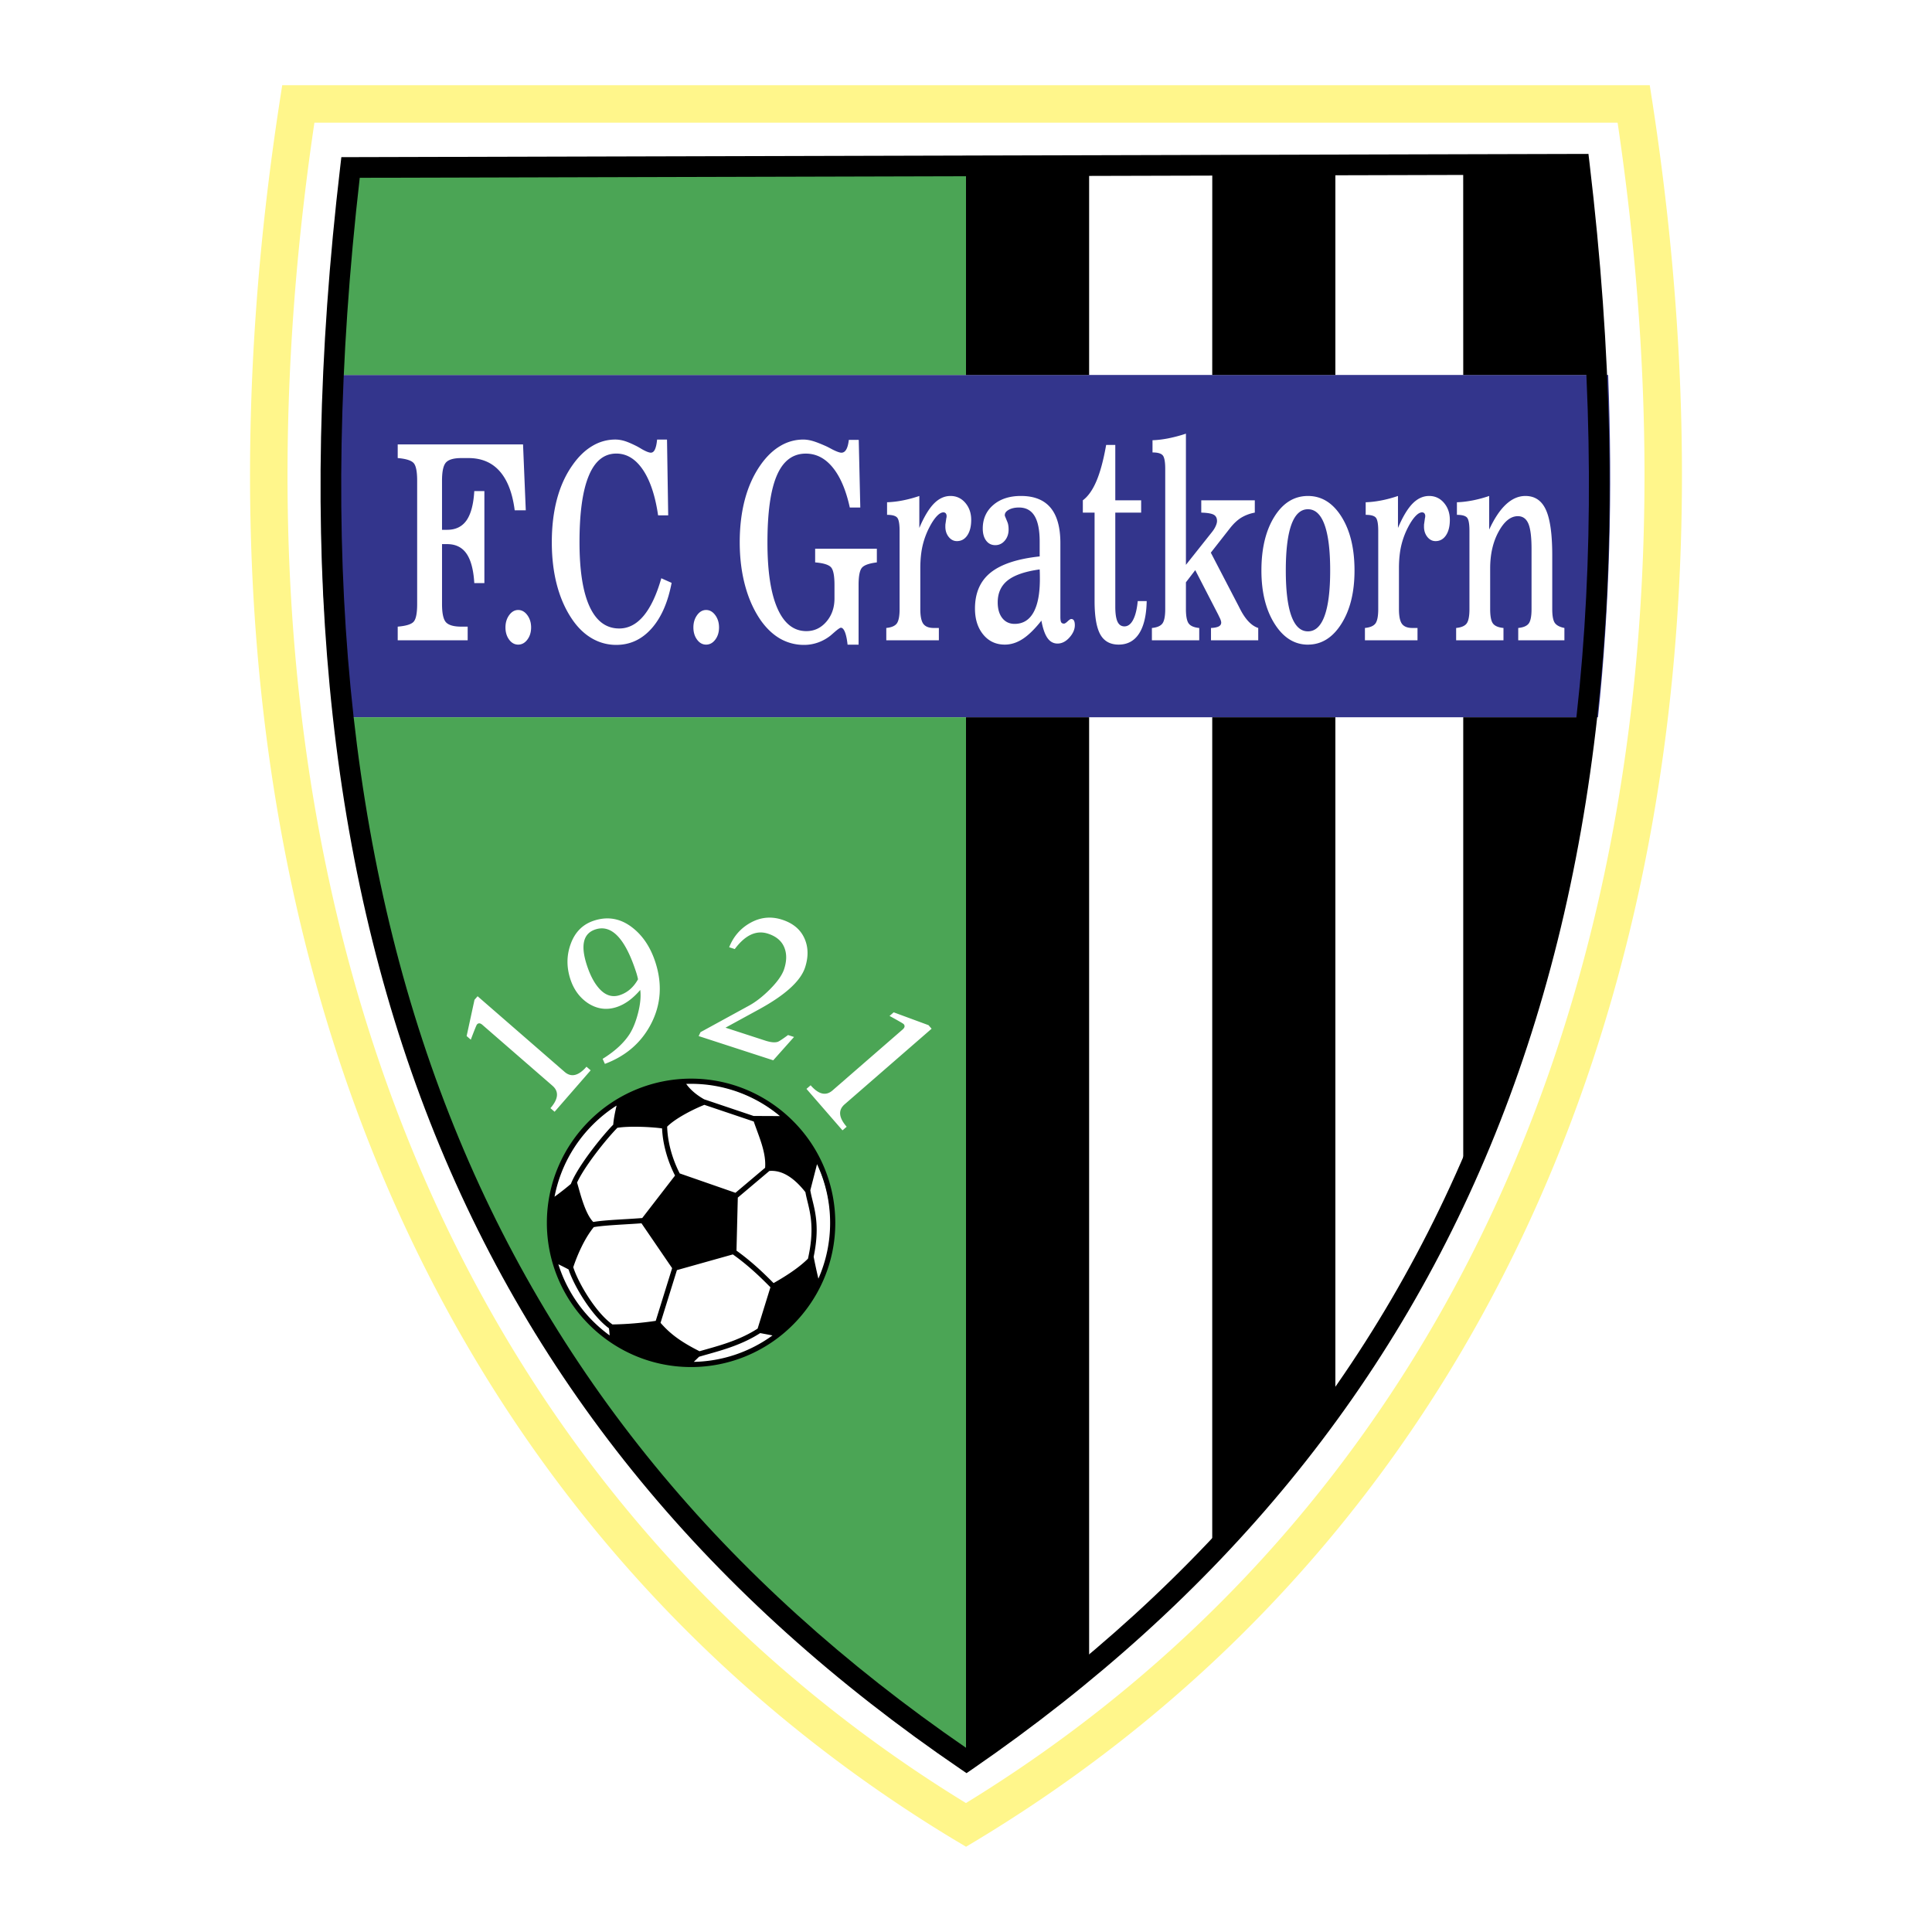 <svg xmlns="http://www.w3.org/2000/svg" width="2500" height="2500" viewBox="0 0 192.756 192.756"><path fill-rule="evenodd" clip-rule="evenodd" fill="#fff" d="M0 0h192.756v192.756H0V0z"/><path d="M29.757 8.504h134.841l.244 1.586h.002c1.732 11.24 2.691 22.107 2.914 32.572.223 10.468-.291 20.539-1.502 30.183-6.242 49.734-31 87.992-68.916 110.83l-.957.576-.961-.576-.002-.002h-.007a142.002 142.002 0 0 1-20.587-15.045 137.838 137.838 0 0 1-17.373-18.385C30.615 116.035 18.983 68 27.912 10.087l.244-1.583h1.601zm131.632 3.737H31.368c-8.31 56.124 3.056 102.603 29.019 135.697a134.09 134.09 0 0 0 16.905 17.889 138.05 138.05 0 0 0 19.082 14.064c36.382-22.307 60.136-59.387 66.175-107.498 1.189-9.463 1.691-19.358 1.473-29.658-.21-9.811-1.077-19.984-2.633-30.494z" fill="#fff68b"/><path d="M32.642 37.409c-.947 11.655-.756 22.941.808 34.151h125.984c1.174-11.104 1.461-22.505 1.014-34.151H32.642z" fill-rule="evenodd" clip-rule="evenodd" fill="#33358c"/><path fill-rule="evenodd" clip-rule="evenodd" d="M96.377 15.567v21.842h12.285V15.567H96.377zM120.949 15.946l12.281-.109v21.572h-12.285l.004-21.463zM145.984 16.728l11.34-.067c1.199 7.137 2.002 13.314 2.318 20.748h-13.654l-.004-20.681zM145.988 71.56h12.188c-2.072 17.708-6.195 31.891-12.188 45.79V71.56zM120.945 71.56h12.285v69.583c-4.094 5.395-8.189 9.975-12.285 14.188V71.56zM96.377 71.56h12.285v95.321c-4.096 3.447-8.189 6.668-12.285 9.527V71.56z"/><path d="M96.377 16.34l-61.219.194c-1.301 7.504-1.66 13.792-1.699 20.875h62.918V16.34zM33.505 71.56h62.872v104.821C61.127 152.92 40.169 117.98 33.505 71.56z" fill-rule="evenodd" clip-rule="evenodd" fill="#4ba555"/><path d="M39.68 63.882V62.52c.838-.07 1.373-.237 1.599-.502.227-.265.341-.85.341-1.748V47.951c0-.895-.114-1.477-.341-1.741-.227-.265-.761-.439-1.599-.509V44.34h12.504l.273 6.572h-1.106c-.219-1.717-.72-3.016-1.494-3.894-.774-.877-1.813-1.316-3.113-1.316h-.717c-.743 0-1.251.143-1.519.425-.271.286-.408.896-.408 1.825v4.907h.513c.847 0 1.488-.313 1.927-.933.438-.624.702-1.602.779-2.929h1.008v9.178H47.32c-.078-1.324-.338-2.306-.776-2.937-.438-.634-1.083-.951-1.93-.951h-.513v5.984c0 .933.137 1.543.405 1.825.271.282.779.425 1.522.425h.632v1.362h-6.98v-.001zM50.43 62.6c0-.478.124-.888.372-1.229s.549-.512.897-.512c.354 0 .658.17.911.512s.379.752.379 1.229c0 .48-.126.888-.375 1.216-.248.331-.554.498-.916.498-.356 0-.658-.167-.9-.495-.244-.331-.368-.738-.368-1.219zm16.577-4.448c-.374 1.965-1.047 3.487-2.012 4.566-.965 1.08-2.136 1.623-3.505 1.623a4.775 4.775 0 0 1-2.389-.627c-.74-.418-1.396-1.034-1.963-1.846-.686-.986-1.205-2.132-1.556-3.435s-.528-2.751-.528-4.34c0-1.581.175-3.02.521-4.315.348-1.295.869-2.427 1.561-3.396.583-.829 1.235-1.459 1.955-1.884a4.426 4.426 0 0 1 2.301-.645c.289 0 .596.049.916.143.32.098.73.275 1.228.526.113.059.284.156.503.289.413.233.714.352.9.352.167 0 .304-.108.402-.32.101-.213.175-.544.219-.989h.988l.119 7.564h-1.008c-.284-1.961-.792-3.479-1.517-4.552-.728-1.073-1.612-1.613-2.651-1.613-1.223 0-2.141.742-2.752 2.226-.614 1.484-.921 3.688-.921 6.611 0 2.828.335 4.97 1.006 6.426.67 1.456 1.658 2.188 2.956 2.188.918 0 1.73-.422 2.432-1.261.704-.843 1.295-2.094 1.767-3.751l1.028.46zM69.18 62.6c0-.478.124-.888.371-1.229s.549-.512.898-.512c.353 0 .658.17.91.512.253.341.379.752.379 1.229 0 .48-.126.888-.374 1.216-.248.331-.555.498-.916.498-.356 0-.658-.167-.9-.495-.245-.331-.368-.738-.368-1.219zm15.382 1.717c-.057-.54-.147-.958-.261-1.25-.116-.292-.253-.439-.408-.439-.082 0-.289.14-.611.418-.168.146-.305.268-.408.355a4.367 4.367 0 0 1-1.246.697c-.449.16-.913.244-1.39.244a4.771 4.771 0 0 1-2.386-.613c-.722-.411-1.375-1.024-1.947-1.832-.684-.986-1.208-2.142-1.563-3.462-.358-1.323-.539-2.772-.539-4.34 0-1.56.175-2.992.521-4.287.348-1.295.869-2.438 1.561-3.424.583-.829 1.235-1.459 1.955-1.884a4.426 4.426 0 0 1 2.301-.645c.284 0 .59.045.916.136s.769.265 1.323.509c.155.069.369.181.64.327.438.223.75.338.931.338.194 0 .354-.104.475-.313.124-.209.211-.533.263-.968h.988l.155 6.753h-1.047c-.379-1.734-.947-3.068-1.7-3.991-.753-.927-1.65-1.39-2.69-1.39-1.297 0-2.262.725-2.886 2.173-.627 1.449-.941 3.685-.941 6.705 0 2.87.333 5.061.998 6.569.666 1.508 1.627 2.264 2.886 2.264.79 0 1.455-.313 1.994-.94s.81-1.404.81-2.316v-1.348c0-.906-.113-1.495-.335-1.752-.222-.261-.756-.432-1.594-.501v-1.362h6.156v1.362c-.784.097-1.284.278-1.498.543-.217.265-.325.84-.325 1.71v5.956h-1.098v-.002zm7.158-11.64c.469-1.108.957-1.919 1.452-2.428.498-.508 1.053-.766 1.658-.766.594 0 1.089.23 1.479.686.392.459.588 1.027.588 1.7 0 .644-.129 1.16-.387 1.543-.257.383-.606.575-1.039.575-.323 0-.596-.14-.818-.418s-.335-.62-.335-1.021l.002-.195c.003-.042.011-.084.016-.119l.078-.54c.013-.042.023-.073.023-.094a.825.825 0 0 0 .005-.101.434.434 0 0 0-.08-.278.296.296 0 0 0-.24-.102c-.199 0-.421.129-.663.387s-.487.624-.729 1.094a7.828 7.828 0 0 0-.691 1.878c-.145.641-.219 1.382-.219 2.218v4.072c0 .707.101 1.201.299 1.473.202.271.544.411 1.029.411h.523v1.229h-5.246v-1.229c.521-.049.875-.206 1.055-.457.18-.251.273-.731.273-1.428v-7.802c0-.68-.078-1.118-.232-1.31-.154-.192-.498-.29-1.019-.29V50.11a9.686 9.686 0 0 0 1.555-.181 12.69 12.69 0 0 0 1.664-.446v3.194h-.001zm12.009 4.134c-1.459.202-2.523.568-3.189 1.094-.666.529-.998 1.261-.998 2.194 0 .655.152 1.177.453 1.564.305.387.717.582 1.234.582.824 0 1.453-.38 1.879-1.139.426-.759.641-1.874.641-3.337 0-.261-.004-.46-.006-.589-.003-.132-.009-.257-.014-.369zm.175 5.106c-.66.836-1.281 1.449-1.861 1.825-.58.38-1.18.571-1.793.571-.885 0-1.604-.334-2.15-1-.551-.669-.826-1.536-.826-2.598 0-1.553.521-2.751 1.562-3.587 1.043-.836 2.676-1.376 4.893-1.613v-1.477c0-1.142-.17-1.996-.508-2.556-.34-.564-.861-.847-1.557-.847-.408 0-.746.077-1.012.223-.268.146-.402.327-.402.536l.002.066c.004.018.012.031.016.038l.242.589c.039.098.07.209.088.327.021.122.031.265.031.422 0 .432-.127.801-.379 1.101-.252.299-.57.453-.951.453-.379 0-.684-.15-.908-.45-.227-.299-.34-.707-.34-1.212 0-.958.348-1.741 1.043-2.34.697-.603 1.621-.906 2.766-.906 1.311 0 2.295.39 2.951 1.17.654.78.984 1.961.984 3.528v7.37c0 .261.027.439.078.529s.146.139.281.139c.082 0 .207-.076.365-.229.16-.153.281-.23.359-.23.123 0 .215.053.271.157.057.104.088.261.088.459 0 .418-.182.833-.537 1.229-.359.401-.756.603-1.189.603-.412 0-.748-.185-1.006-.554s-.461-.951-.604-1.735l.003-.001zm5.303-10.772h-1.172v-1.229c.527-.391.984-1.038 1.361-1.93s.701-2.093.965-3.595h.912v5.524h2.58v1.229h-2.58v9.39c0 .668.072 1.167.217 1.483.145.317.379.477.695.477.348 0 .639-.219.865-.651.23-.436.385-1.062.463-1.874h.893c-.027 1.414-.279 2.494-.754 3.232s-1.156 1.111-2.041 1.111c-.846 0-1.459-.341-1.836-1.017-.377-.679-.568-1.79-.568-3.326v-8.824zm9.113 5.21l2.598-3.271c.16-.202.287-.4.371-.596.088-.195.133-.366.133-.505 0-.296-.109-.509-.326-.627-.217-.122-.631-.195-1.246-.212v-1.229h5.342v1.229a3.996 3.996 0 0 0-1.355.505c-.387.24-.764.595-1.125 1.055l-1.908 2.435 2.818 5.42c.01.024.039.08.078.157.541 1.073 1.154 1.72 1.834 1.937v1.229h-4.713v-1.229c.348-.014.605-.07.771-.153.164-.087.248-.216.248-.383 0-.139-.072-.345-.215-.613a2.69 2.69 0 0 1-.066-.146l-2.309-4.476-.93 1.215v2.672c0 .696.092 1.177.271 1.428s.533.407 1.057.457v1.229h-4.723v-1.229c.521-.049.875-.206 1.055-.457.182-.251.275-.731.275-1.428V46.777c0-.69-.082-1.136-.238-1.334-.16-.202-.506-.303-1.031-.303v-1.219c.482-.014 1-.077 1.547-.181a14.513 14.513 0 0 0 1.787-.474v13.089zm12.176 6.635c.727 0 1.281-.512 1.654-1.536.375-1.024.562-2.536.562-4.535 0-2.013-.188-3.539-.562-4.566-.373-1.031-.928-1.546-1.658-1.546-.727 0-1.279.512-1.65 1.536s-.557 2.553-.557 4.577c0 2.006.186 3.521.557 4.538.371 1.021.924 1.532 1.65 1.532h.004zm0 1.327c-1.344 0-2.457-.696-3.33-2.083-.875-1.386-1.314-3.163-1.314-5.315 0-2.198.432-3.988 1.293-5.368.861-1.379 1.98-2.068 3.352-2.068 1.361 0 2.475.689 3.342 2.068s1.301 3.17 1.301 5.368c0 2.163-.436 3.939-1.309 5.318-.871 1.383-1.986 2.076-3.334 2.076v.004h-.001zm8.979-11.64c.469-1.108.957-1.919 1.451-2.428.498-.508 1.053-.766 1.658-.766.594 0 1.09.23 1.479.686.393.459.588 1.027.588 1.7 0 .644-.129 1.16-.387 1.543s-.605.575-1.039.575c-.322 0-.596-.14-.818-.418-.221-.279-.334-.62-.334-1.021l.002-.195c.002-.042.01-.084.016-.119l.076-.54a.637.637 0 0 0 .029-.195.44.44 0 0 0-.08-.278.3.3 0 0 0-.24-.102c-.199 0-.42.129-.662.387s-.488.624-.73 1.094a7.871 7.871 0 0 0-.691 1.878c-.145.641-.219 1.382-.219 2.218v4.072c0 .707.1 1.201.299 1.473.201.271.545.411 1.029.411h.523v1.229h-5.246v-1.229c.521-.049.875-.206 1.055-.457s.273-.731.273-1.428v-7.802c0-.68-.078-1.118-.232-1.31-.154-.192-.498-.29-1.02-.29V50.11c.496-.014 1.018-.077 1.557-.181s1.096-.254 1.664-.446v3.194h-.001zm9.199 4.019v4.072c0 .696.09 1.177.271 1.428.18.251.533.407 1.057.457v1.229h-4.723v-1.229c.521-.049.875-.206 1.055-.457.182-.251.273-.731.273-1.428v-7.802c0-.68-.076-1.118-.23-1.31-.156-.192-.498-.29-1.02-.29V50.11c.496-.014 1.016-.077 1.555-.181s1.098-.254 1.664-.446v3.354c.521-1.125 1.086-1.968 1.686-2.521.6-.554 1.244-.833 1.928-.833.945 0 1.627.463 2.045 1.382.422.919.633 2.438.633 4.549v5.354c0 .655.082 1.111.244 1.362.166.25.488.428.969.522v1.229h-4.607v-1.229c.521-.049.875-.206 1.055-.457.182-.251.273-.731.273-1.428v-5.994c0-1.185-.105-2.031-.314-2.525-.211-.498-.562-.749-1.053-.749-.717 0-1.355.516-1.916 1.54-.562 1.024-.844 2.247-.844 3.661v-.004h-.001zM58.93 106.787l-3.597 4.133-.415-.359c.795-.916.864-1.66.206-2.232l-6.998-6.082c-.215-.188-.397-.197-.542-.031-.05.059-.254.564-.613 1.512l-.415-.361.785-3.617.309-.355 8.681 7.547c.658.572 1.387.4 2.182-.516l.417.361zm6.455-10.794c.701 2.156.568 4.191-.396 6.093-.966 1.904-2.514 3.26-4.639 4.057l-.225-.502c1.21-.748 2.104-1.568 2.679-2.455.354-.553.642-1.271.864-2.15.222-.879.291-1.637.209-2.268-.743.869-1.533 1.441-2.364 1.711-1.003.326-1.961.191-2.868-.404-.822-.557-1.405-1.355-1.743-2.395-.382-1.177-.378-2.325.014-3.438.425-1.224 1.208-2.021 2.35-2.391 1.402-.456 2.695-.21 3.879.736 1.017.808 1.765 1.944 2.24 3.406zm-1.92.991c-1.092-3.359-2.446-4.779-4.058-4.255-1.214.394-1.503 1.578-.861 3.55.306.943.684 1.688 1.131 2.225.638.779 1.356 1.041 2.149.783.769-.25 1.38-.777 1.83-1.582a6.34 6.34 0 0 0-.19-.717l-.001-.004zm15.755 6.475l-2.074 2.328-7.44-2.418.186-.391 4.881-2.67c.653-.363 1.324-.889 2.01-1.57.772-.773 1.259-1.463 1.452-2.059.269-.829.269-1.561 0-2.188-.269-.63-.807-1.078-1.612-1.339-1.165-.378-2.271.133-3.315 1.536l-.559-.182c.436-1.093 1.156-1.912 2.156-2.458 1-.546 2.047-.642 3.137-.287 1.066.346 1.803.957 2.204 1.828s.429 1.847.079 2.925c-.443 1.364-1.99 2.769-4.64 4.212l-3.302 1.805 3.964 1.289c.544.176.963.217 1.254.121.14-.051.482-.277 1.024-.676l.595.194zm4.835 9.316l-3.593-4.137.415-.359c.795.914 1.524 1.086 2.182.514l6.998-6.082c.215-.188.25-.367.105-.533-.05-.059-.522-.33-1.411-.818l.413-.36 3.474 1.281.308.354-8.681 7.547c-.658.572-.589 1.318.206 2.232l-.416.361z" fill-rule="evenodd" clip-rule="evenodd" fill="#fff"/><path d="M34.974 15.677l122.591-.319.914-.002.109.913c4.48 37.736 1.414 69.291-8.93 95.664-10.357 26.414-27.998 47.604-52.643 64.574l-.583.4-.583-.396c-24.906-16.971-42.594-38.195-52.953-64.586-10.341-26.348-13.361-57.822-8.946-95.333l.107-.913.917-.002zm121.672 1.747l-120.754.315c-4.219 36.769-1.21 67.622 8.923 93.437 10.12 25.783 27.361 46.568 51.613 63.236 24-16.668 41.193-37.422 51.312-63.227 10.133-25.841 13.19-56.772 8.906-93.761z"/><path d="M71.28 108.266c7.646 1.379 12.742 8.709 11.376 16.34-1.367 7.633-8.709 12.742-16.354 11.377-7.632-1.379-12.729-8.723-11.362-16.355 1.365-7.618 8.708-12.728 16.34-11.362z" fill-rule="evenodd" clip-rule="evenodd" fill="#fff"/><path d="M68.95 107.615c3.962 0 7.559 1.617 10.165 4.223a14.34 14.34 0 0 1 4.222 10.164v.002c0 3.963-1.616 7.559-4.222 10.166a14.346 14.346 0 0 1-10.165 4.221h-.001c-3.962 0-7.56-1.615-10.166-4.221a14.345 14.345 0 0 1-4.222-10.166c0-3.963 1.616-7.561 4.223-10.166a14.348 14.348 0 0 1 10.165-4.223h.001zm-8.125 25.621c-.022-.273-.045-.52-.068-.711-1.3-.945-2.63-2.877-3.431-4.463-.166-.328-.31-.645-.426-.934a7.578 7.578 0 0 1-.175-.475c-.393-.211-.72-.375-1.016-.514a13.908 13.908 0 0 0 3.438 5.664c.521.521 1.082 1 1.678 1.433zm.279-1.095a32.952 32.952 0 0 0 4.319-.359l1.635-5.258L64 122.049c-.525.039-1.088.072-1.642.105-1.204.074-2.356.143-3.118.277-.972 1.193-1.681 2.898-2.045 3.998.049.156.11.326.183.508.111.275.249.576.408.893.783 1.551 2.078 3.436 3.318 4.311zm4.798-.162c.868.988 1.843 1.805 3.889 2.834.218-.064.452-.129.692-.197 1.547-.438 3.406-.963 5.105-2.061l1.277-4.125c-.023-.023-.047-.049-.072-.072-.752-.756-2.018-2.027-3.676-3.205l-5.58 1.566-1.635 5.26zm3.846 3.382l-.527.512a13.789 13.789 0 0 0 7.852-2.637c-.371-.07-.759-.145-1.228-.232-1.751 1.127-3.645 1.662-5.222 2.107-.298.084-.585.166-.869.25l-.003.002h-.001l-.002-.002zM59.19 121.916c.8-.137 1.944-.205 3.138-.277a87.403 87.403 0 0 0 1.719-.113h.002c.011 0 .005 0 .015-.002l.001.014 3.283-4.252a12.193 12.193 0 0 1-1.144-3.371 10.538 10.538 0 0 1-.151-1.336c-1.131-.152-3.291-.252-4.477-.055l.008.01-.001.002v-.002c-.159.162-.348.365-.557.6-.208.234-.434.498-.667.779-1.041 1.26-2.241 2.902-2.784 4.07.278.929.775 3.081 1.615 3.933zm14.29 2.861c1.653 1.184 2.921 2.455 3.679 3.217l.02.02c1.075-.607 2.478-1.479 3.432-2.436.648-2.861.261-4.441-.047-5.697-.08-.328-.156-.635-.208-.941-1.14-1.443-2.333-2.221-3.596-2.113l-3.149 2.658-.131 5.292zm-16.523-6.656c.477-1.236 1.841-3.129 3.005-4.537.238-.287.467-.555.679-.793.195-.221.378-.418.542-.584.036-.555.181-1.244.333-1.904a13.99 13.99 0 0 0-2.366 1.9 13.864 13.864 0 0 0-3.824 7.195 28.27 28.27 0 0 0 1.631-1.277zm9.605-5.713a9.733 9.733 0 0 0 .15 1.418c.222 1.24.653 2.373 1.104 3.246l5.561 1.934 2.958-2.496c.118-1.537-.611-3.09-1.134-4.619l-4.926-1.66c-1.071.423-2.879 1.333-3.713 2.177zm3.691-2.73l4.932 1.662 2.634.012a13.808 13.808 0 0 0-8.869-3.219h-.001c-.163 0-.325.002-.486.008.399.566 1.004 1.091 1.79 1.537zm10.593 9.074c.048.318.13.65.217 1.006.31 1.264.697 2.842.117 5.627.092.496.275 1.369.471 2.186a13.76 13.76 0 0 0 1.17-5.566v-.002c0-2.092-.468-4.078-1.304-5.859l-.671 2.608z" fill-rule="evenodd" clip-rule="evenodd"/></svg>